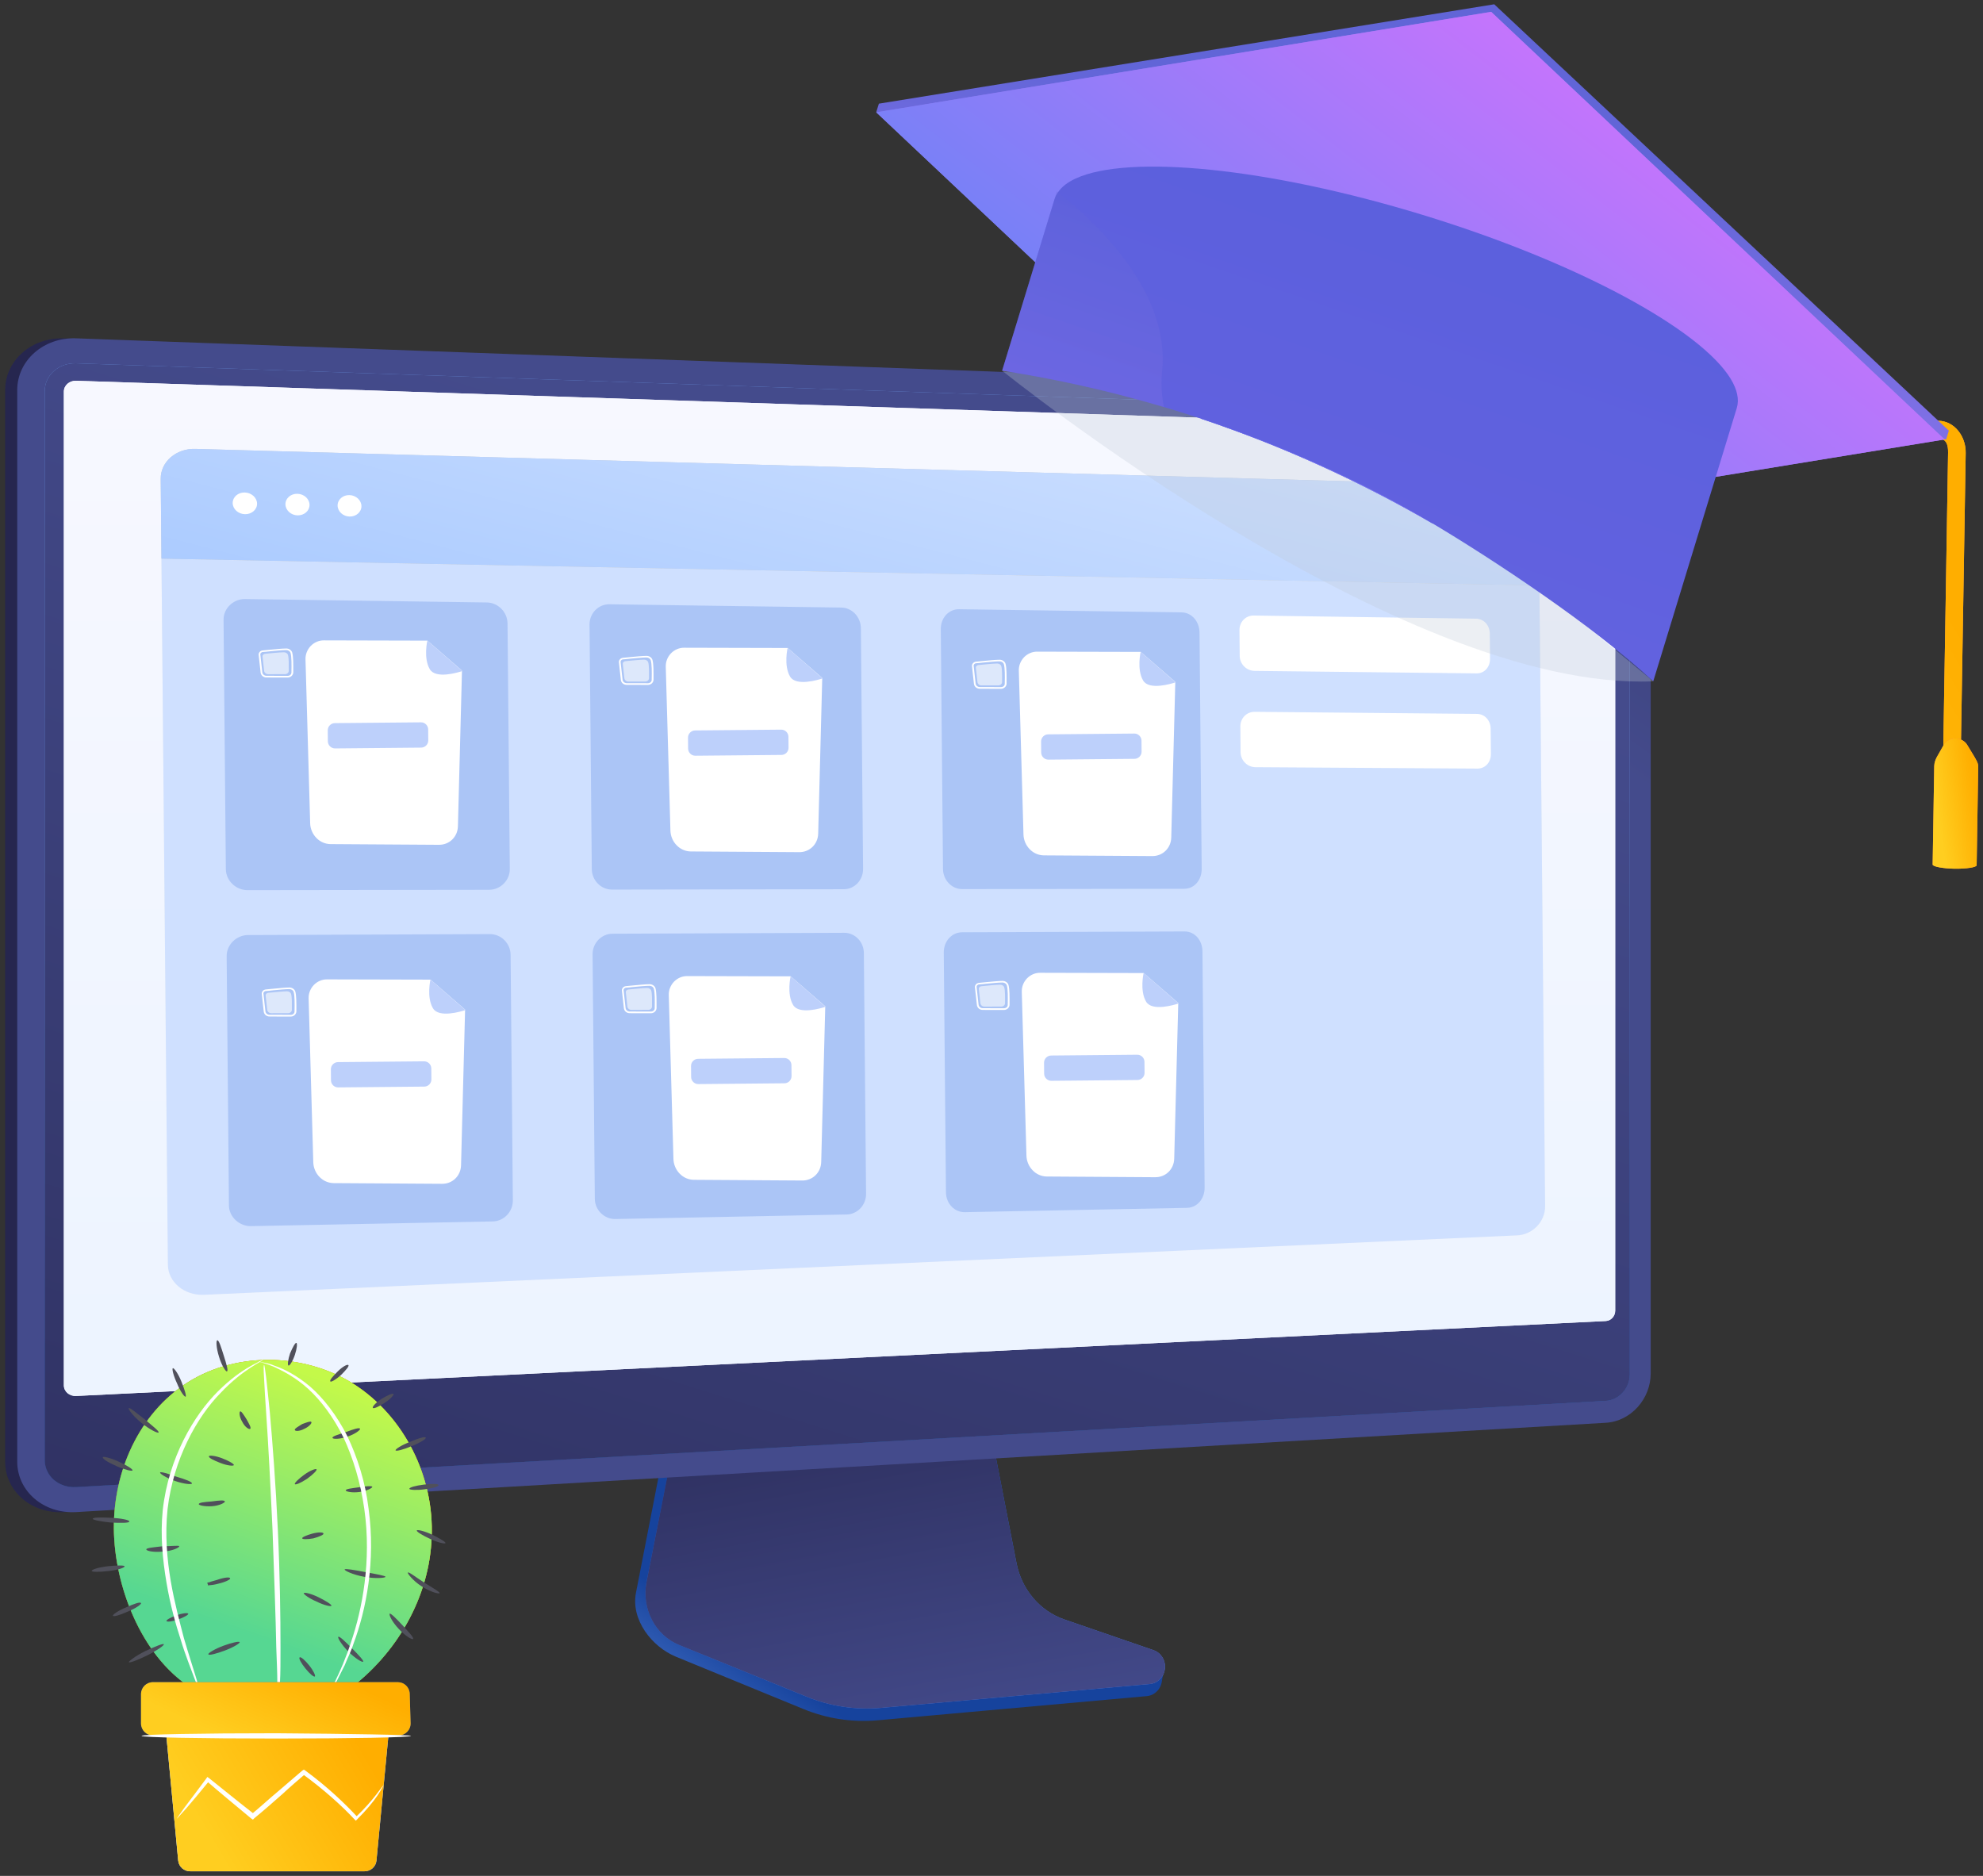 <svg width="333" height="315" viewBox="0 0 333 315" fill="none" xmlns="http://www.w3.org/2000/svg">
<rect x="0" y="0" width="333" height="315" fill="#333333" stroke="none"/>
<path d="M10.757 253.918C5.308 254.234 0.864 250.432 0.864 245.439V65.516C0.864 60.523 5.308 56.623 10.757 56.82L267.631 66.137C271.79 66.284 275.17 69.938 275.17 74.281V230.618C275.17 234.951 271.8 238.684 267.631 238.92L10.757 253.918Z" fill="url(#paint0_linear)"/>
<path d="M178.228 273.832C174.118 272.404 171.054 268.75 170.187 264.26L164.215 233.248L113.093 235.149L106.796 267.46C105.919 271.98 109.447 276.52 113.507 278.194L134.89 286.969C138.871 288.604 143.147 289.254 147.394 288.87L192.595 284.812C193.915 284.694 194.979 283.601 195.127 282.212C195.285 280.814 196.211 279.248 194.95 278.805L178.228 273.832Z" fill="url(#paint1_linear)"/>
<path d="M178.729 271.939C174.63 270.531 171.565 266.917 170.698 262.485L164.726 231.868L114.855 233.749L108.568 265.647C107.691 270.118 110.017 274.598 114.077 276.243L135.44 284.909C139.411 286.524 143.688 287.165 147.935 286.79L193.086 282.782C194.407 282.664 195.461 281.591 195.619 280.212C195.776 278.833 194.978 277.533 193.717 277.1L178.729 271.939Z" fill="url(#paint2_linear)"/>
<path d="M178.729 271.939C174.63 270.531 171.565 266.917 170.698 262.485L164.726 231.868L114.855 233.749L108.568 265.647C107.691 270.118 110.017 274.598 114.077 276.243L135.44 284.909C139.411 286.524 143.688 287.165 147.935 286.79L193.086 282.782C194.407 282.664 195.461 281.591 195.619 280.212C195.776 278.833 194.978 277.533 193.717 277.1L178.729 271.939Z" fill="url(#paint3_linear)"/>
<path d="M12.787 253.91C7.347 254.225 2.893 250.424 2.893 245.431V65.508C2.893 60.515 7.347 56.615 12.787 56.812L269.661 66.129C273.819 66.276 277.199 69.93 277.199 74.273V230.61C277.199 234.943 273.829 238.675 269.661 238.912L12.787 253.91Z" fill="url(#paint4_linear)"/>
<path d="M269.66 69.802L12.785 61.007C9.879 60.909 7.514 62.987 7.514 65.656V205.645V245.185C7.514 247.854 9.879 249.882 12.785 249.715L269.66 235.238C271.887 235.11 273.69 233.121 273.69 230.797V195.068V74.154C273.69 71.83 271.887 69.88 269.66 69.802Z" fill="url(#paint5_linear)"/>
<path d="M269.66 69.802L12.785 61.007C9.879 60.909 7.514 62.987 7.514 65.656V205.645V245.185C7.514 247.854 9.879 249.882 12.785 249.715L269.66 235.238C271.887 235.11 273.69 233.121 273.69 230.797V195.068V74.154C273.69 71.83 271.887 69.88 269.66 69.802Z" fill="url(#paint6_linear)"/>
<path d="M269.66 69.802L12.785 61.007C9.879 60.909 7.514 62.987 7.514 65.656V205.645V245.185C7.514 247.854 9.879 249.882 12.785 249.715L269.66 235.238C271.887 235.11 273.69 233.121 273.69 230.797V195.068V74.154C273.69 71.83 271.887 69.88 269.66 69.802Z" fill="url(#paint7_linear)"/>
<path d="M12.786 234.41C11.653 234.469 10.726 233.661 10.726 232.627V65.753C10.726 64.719 11.653 63.901 12.786 63.941L269.66 72.38C270.527 72.41 271.237 73.168 271.237 74.074V220.101C271.237 221.007 270.527 221.785 269.66 221.824L12.786 234.41Z" fill="white"/>
<path d="M12.786 234.41C11.653 234.469 10.726 233.661 10.726 232.627V65.753C10.726 64.719 11.653 63.901 12.786 63.941L269.66 72.38C270.527 72.41 271.237 73.168 271.237 74.074V220.101C271.237 221.007 270.527 221.785 269.66 221.824L12.786 234.41Z" fill="url(#paint8_linear)"/>
<path d="M27.112 93.826L28.188 212.355C28.215 215.276 30.928 217.552 34.217 217.429L254.727 207.446C257.357 207.349 259.492 205.142 259.468 202.53L258.508 98.315L27.112 93.826Z" fill="url(#paint9_linear)"/>
<path d="M27.112 93.826L28.188 212.355C28.215 215.276 30.928 217.552 34.217 217.429L254.727 207.446C257.357 207.349 259.492 205.142 259.468 202.53L258.508 98.315L27.112 93.826Z" fill="#CFE0FF"/>
<path d="M258.498 98.312L258.388 86.351C258.364 83.802 256.24 81.654 253.661 81.585L32.801 75.378C29.582 75.284 26.963 77.548 26.989 80.407L27.113 93.812L258.498 98.312Z" fill="#BFC8D6"/>
<path d="M258.498 98.312L258.388 86.351C258.364 83.802 256.24 81.654 253.661 81.585L32.801 75.378C29.582 75.284 26.963 77.548 26.989 80.407L27.113 93.812L258.498 98.312Z" fill="url(#paint10_linear)"/>
<path d="M43.169 84.569C43.179 85.57 42.268 86.363 41.144 86.343C40.009 86.322 39.083 85.484 39.074 84.473C39.065 83.462 39.975 82.669 41.11 82.7C42.234 82.731 43.16 83.568 43.169 84.569Z" fill="white"/>
<path d="M51.978 84.776C51.988 85.777 51.087 86.559 49.973 86.539C48.859 86.518 47.944 85.68 47.934 84.679C47.925 83.678 48.825 82.885 49.94 82.916C51.064 82.947 51.969 83.775 51.978 84.776Z" fill="white"/>
<path d="M60.697 84.986C60.706 85.976 59.816 86.758 58.712 86.738C57.608 86.717 56.703 85.889 56.694 84.888C56.685 83.897 57.575 83.105 58.679 83.136C59.782 83.167 60.688 83.995 60.697 84.986Z" fill="white"/>
<path d="M85.229 104.696C85.211 102.776 83.629 101.191 81.762 101.167L41.129 100.593C39.211 100.57 37.523 102.133 37.541 104.084L37.926 145.944C37.944 147.894 39.63 149.478 41.548 149.471L82.144 149.416C84.011 149.409 85.626 147.856 85.609 145.926L85.229 104.696Z" fill="#ABC5F6"/>
<path d="M48.317 113.772C48.317 113.772 48.296 113.773 48.317 113.772L44.752 113.765C44.243 113.769 43.833 113.426 43.767 112.957L43.434 109.979C43.412 109.796 43.472 109.632 43.593 109.488C43.713 109.323 43.916 109.24 44.14 109.217C44.445 109.194 44.852 109.149 45.3 109.104C46.236 109.014 47.396 108.901 48.068 108.895C48.537 108.891 48.947 109.173 49.073 109.58C49.262 110.272 49.254 111.559 49.246 112.947C49.209 113.397 48.806 113.768 48.317 113.772ZM44.142 109.483C44 109.484 43.879 109.567 43.798 109.649C43.737 109.731 43.698 109.834 43.719 109.936L44.052 112.913C44.096 113.24 44.403 113.482 44.77 113.479L48.314 113.487C48.66 113.483 48.943 113.236 48.941 112.93C48.969 111.561 48.977 110.295 48.788 109.644C48.704 109.359 48.397 109.157 48.05 109.161C47.399 109.167 46.239 109.279 45.303 109.37C44.855 109.435 44.448 109.459 44.142 109.483Z" fill="white"/>
<path opacity="0.6" d="M44.532 109.783C45.285 109.715 46.892 109.537 47.666 109.53C47.992 109.527 48.279 109.708 48.363 109.993C48.511 110.543 48.5 111.645 48.489 112.646C48.492 112.952 48.209 113.2 47.863 113.203L45.032 113.209C44.685 113.212 44.398 112.97 44.355 112.664L44.088 110.277C44.045 110.033 44.247 109.806 44.532 109.783Z" fill="white"/>
<path d="M77.575 112.606L77.576 112.708L76.898 138.746C76.853 140.523 75.46 141.884 73.688 141.859L55.498 141.742C54.622 141.73 53.763 141.37 53.125 140.702C52.488 140.055 52.113 139.16 52.085 138.262L51.302 110.746C51.274 109.889 51.593 109.089 52.178 108.471C52.763 107.874 53.554 107.519 54.41 107.532L71.784 107.575L77.575 112.606Z" fill="white"/>
<path d="M77.635 112.689C77.635 112.689 77.615 112.689 77.554 112.71C76.965 112.899 73.167 114.078 72.174 112.372C71.077 110.524 71.763 107.557 71.763 107.557L77.553 112.608L77.635 112.689Z" fill="#BDD0FB"/>
<path d="M71.901 122.486C71.895 121.833 71.361 121.287 70.689 121.293L56.229 121.427C55.577 121.433 55.032 121.969 55.038 122.642L55.055 124.48C55.061 125.133 55.596 125.679 56.268 125.673L70.728 125.539C71.379 125.533 71.924 124.997 71.918 124.324L71.901 122.486Z" fill="#BDD0FB"/>
<path d="M85.742 160.321C85.724 158.402 84.142 156.848 82.275 156.854L41.65 157.013C39.731 157.021 38.044 158.615 38.062 160.566L38.447 202.426C38.465 204.376 40.233 205.929 42.151 205.89L82.751 205.102C84.617 205.064 86.139 203.481 86.121 201.551L85.742 160.321Z" fill="#ABC5F6"/>
<path d="M144.563 105.479C144.545 103.59 143.067 102.045 141.282 102.021L102.331 101.472C100.495 101.448 98.982 102.979 99 104.889L99.377 145.923C99.395 147.832 100.926 149.387 102.772 149.38L141.707 149.319C143.502 149.313 144.952 147.782 144.935 145.904L144.563 105.479Z" fill="#ABC5F6"/>
<path d="M145.065 160.033C145.048 158.145 143.569 156.631 141.785 156.637L102.84 156.791C101.004 156.797 99.492 158.359 99.51 160.269L99.887 201.303C99.905 203.212 101.497 204.735 103.332 204.698L142.189 203.936C143.983 203.899 145.454 202.347 145.437 200.459L145.065 160.033Z" fill="#ABC5F6"/>
<path d="M201.432 106.233C201.415 104.386 200.153 102.86 198.431 102.834L161.068 102.302C159.294 102.277 157.967 103.776 157.984 105.654L158.354 145.904C158.372 147.782 159.809 149.297 161.583 149.301L198.868 149.245C200.591 149.24 201.814 147.742 201.797 145.895L201.432 106.233Z" fill="#ABC5F6"/>
<path d="M201.925 159.747C201.908 157.899 200.646 156.404 198.924 156.41L161.567 156.548C159.793 156.555 158.467 158.084 158.484 159.962L158.854 200.212C158.872 202.09 160.278 203.584 162.041 203.547L199.341 202.821C201.063 202.784 202.307 201.266 202.29 199.408L201.925 159.747Z" fill="#ABC5F6"/>
<path d="M247.862 103.892L210.541 103.36C209.169 103.342 208.127 104.445 208.14 105.818L208.179 110.131C208.192 111.514 209.316 112.639 210.688 112.657L247.947 113.076C249.288 113.095 250.226 112.003 250.214 110.64L250.175 106.378C250.162 105.027 249.203 103.91 247.862 103.892Z" fill="white"/>
<path d="M248.01 119.877L210.691 119.53C209.319 119.522 208.277 120.626 208.29 121.998L208.329 126.312C208.342 127.695 209.466 128.82 210.838 128.828L248.095 129.061C249.436 129.069 250.374 127.977 250.362 126.615L250.323 122.353C250.31 121.001 249.351 119.885 248.01 119.877Z" fill="white"/>
<path d="M108.813 115.012C108.813 115.012 108.792 115.012 108.813 115.012L105.248 115.004C104.739 115.008 104.329 114.665 104.263 114.196L103.93 111.218C103.908 111.035 103.968 110.871 104.089 110.727C104.209 110.562 104.412 110.479 104.636 110.456C104.941 110.433 105.348 110.388 105.796 110.343C106.732 110.253 107.892 110.14 108.564 110.134C109.033 110.13 109.443 110.412 109.569 110.819C109.758 111.511 109.75 112.798 109.742 114.186C109.706 114.636 109.302 115.007 108.813 115.012ZM104.639 110.722C104.496 110.723 104.374 110.806 104.294 110.888C104.233 110.97 104.194 111.073 104.215 111.175L104.548 114.153C104.592 114.479 104.899 114.721 105.266 114.718L108.81 114.726C109.156 114.722 109.439 114.475 109.436 114.169C109.465 112.8 109.473 111.534 109.284 110.883C109.2 110.598 108.893 110.396 108.546 110.4C107.895 110.406 106.735 110.518 105.798 110.609C105.351 110.674 104.944 110.698 104.639 110.722Z" fill="white"/>
<path opacity="0.6" d="M105.029 111.023C105.782 110.955 107.389 110.776 108.163 110.769C108.489 110.766 108.776 110.947 108.86 111.232C109.008 111.782 108.997 112.885 108.986 113.885C108.989 114.192 108.706 114.439 108.36 114.443L105.529 114.448C105.183 114.452 104.895 114.209 104.852 113.903L104.585 111.517C104.542 111.272 104.744 111.046 105.029 111.023Z" fill="white"/>
<path d="M138.073 113.839L138.074 113.942L137.396 139.98C137.352 141.757 135.959 143.118 134.186 143.093L115.996 142.976C115.12 142.963 114.261 142.604 113.624 141.936C112.986 141.289 112.611 140.394 112.583 139.496L111.8 111.98C111.772 111.122 112.091 110.323 112.676 109.705C113.261 109.108 114.052 108.753 114.908 108.766L132.283 108.809L138.073 113.839Z" fill="white"/>
<path d="M138.134 113.923C138.134 113.923 138.113 113.923 138.052 113.944C137.463 114.133 133.665 115.312 132.672 113.606C131.576 111.758 132.261 108.791 132.261 108.791L138.051 113.842L138.134 113.923Z" fill="#BDD0FB"/>
<path d="M132.4 123.715C132.394 123.062 131.859 122.516 131.187 122.522L116.727 122.656C116.075 122.662 115.53 123.198 115.536 123.871L115.553 125.708C115.559 126.362 116.094 126.908 116.766 126.902L131.226 126.768C131.878 126.762 132.423 126.226 132.417 125.552L132.4 123.715Z" fill="#BDD0FB"/>
<path d="M168.103 115.662C168.103 115.662 168.083 115.662 168.103 115.662L164.539 115.654C164.03 115.658 163.619 115.315 163.554 114.846L163.221 111.868C163.199 111.685 163.258 111.521 163.379 111.377C163.5 111.212 163.703 111.129 163.927 111.106C164.232 111.083 164.639 111.038 165.087 110.993C166.023 110.903 167.183 110.79 167.855 110.784C168.323 110.78 168.733 111.062 168.859 111.469C169.049 112.161 169.04 113.448 169.033 114.836C168.996 115.286 168.592 115.657 168.103 115.662ZM163.929 111.372C163.787 111.373 163.665 111.456 163.584 111.538C163.524 111.62 163.484 111.723 163.506 111.825L163.839 114.803C163.882 115.129 164.19 115.371 164.557 115.368L168.101 115.376C168.447 115.373 168.73 115.125 168.727 114.819C168.755 113.45 168.764 112.184 168.575 111.533C168.491 111.248 168.183 111.046 167.837 111.05C167.185 111.056 166.025 111.168 165.089 111.259C164.642 111.324 164.234 111.348 163.929 111.372Z" fill="white"/>
<path opacity="0.6" d="M164.319 111.672C165.072 111.604 166.68 111.425 167.453 111.418C167.779 111.415 168.066 111.596 168.15 111.881C168.298 112.431 168.288 113.534 168.276 114.534C168.279 114.841 167.996 115.088 167.65 115.092L164.819 115.097C164.473 115.101 164.185 114.858 164.142 114.552L163.876 112.166C163.833 111.921 164.034 111.695 164.319 111.672Z" fill="white"/>
<path d="M197.362 114.498L197.363 114.6L196.685 140.639C196.64 142.416 195.247 143.777 193.475 143.752L175.285 143.635C174.409 143.622 173.55 143.263 172.912 142.595C172.275 141.948 171.9 141.053 171.871 140.154L171.089 112.639C171.061 111.781 171.379 110.982 171.964 110.364C172.55 109.767 173.341 109.412 174.196 109.425L191.571 109.468L197.362 114.498Z" fill="white"/>
<path d="M197.422 114.582C197.422 114.582 197.401 114.582 197.34 114.603C196.751 114.792 192.953 115.971 191.96 114.265C190.863 112.417 191.549 109.45 191.549 109.45L197.339 114.501L197.422 114.582Z" fill="#BDD0FB"/>
<path d="M191.689 124.371C191.683 123.718 191.148 123.171 190.476 123.178L176.016 123.312C175.364 123.318 174.819 123.853 174.825 124.527L174.842 126.364C174.848 127.018 175.383 127.564 176.055 127.558L190.515 127.424C191.167 127.418 191.712 126.882 191.705 126.208L191.689 124.371Z" fill="#BDD0FB"/>
<path d="M48.839 170.701C48.839 170.701 48.819 170.701 48.839 170.701L45.275 170.693C44.766 170.697 44.355 170.354 44.29 169.885L43.957 166.907C43.935 166.724 43.994 166.56 44.115 166.416C44.236 166.251 44.439 166.168 44.663 166.145C44.968 166.122 45.375 166.078 45.823 166.033C46.759 165.942 47.919 165.829 48.591 165.823C49.059 165.819 49.469 166.101 49.595 166.508C49.785 167.201 49.776 168.487 49.769 169.875C49.732 170.325 49.328 170.696 48.839 170.701ZM44.665 166.411C44.523 166.412 44.401 166.495 44.32 166.577C44.26 166.66 44.22 166.762 44.242 166.864L44.575 169.842C44.618 170.168 44.926 170.41 45.293 170.407L48.837 170.415C49.183 170.412 49.466 170.164 49.463 169.858C49.491 168.49 49.5 167.224 49.311 166.572C49.227 166.287 48.919 166.086 48.573 166.089C47.921 166.095 46.761 166.208 45.825 166.298C45.378 166.363 44.97 166.388 44.665 166.411Z" fill="white"/>
<path opacity="0.6" d="M45.055 166.711C45.808 166.643 47.416 166.465 48.19 166.458C48.516 166.455 48.803 166.636 48.887 166.921C49.034 167.471 49.024 168.574 49.013 169.574C49.016 169.88 48.733 170.128 48.386 170.131L45.555 170.137C45.209 170.14 44.922 169.898 44.878 169.592L44.612 167.206C44.569 166.961 44.77 166.734 45.055 166.711Z" fill="white"/>
<path d="M78.099 169.531L78.1 169.634L77.422 195.672C77.378 197.449 75.985 198.81 74.213 198.785L56.022 198.668C55.146 198.655 54.287 198.296 53.65 197.628C53.012 196.981 52.638 196.086 52.609 195.188L51.827 167.672C51.798 166.814 52.117 166.015 52.702 165.397C53.287 164.8 54.078 164.445 54.934 164.458L72.309 164.501L78.099 169.531Z" fill="white"/>
<path d="M78.16 169.615C78.16 169.615 78.139 169.615 78.079 169.636C77.49 169.825 73.692 171.004 72.698 169.298C71.602 167.45 72.287 164.483 72.287 164.483L78.078 169.534L78.16 169.615Z" fill="#BDD0FB"/>
<path d="M72.426 179.41C72.42 178.757 71.885 178.21 71.213 178.217L56.753 178.35C56.101 178.356 55.556 178.892 55.563 179.566L55.58 181.403C55.586 182.057 56.12 182.603 56.792 182.597L71.252 182.463C71.904 182.457 72.449 181.921 72.443 181.247L72.426 179.41Z" fill="#BDD0FB"/>
<path d="M109.32 170.144C109.32 170.144 109.3 170.144 109.32 170.144L105.756 170.136C105.246 170.141 104.836 169.798 104.77 169.329L104.438 166.351C104.415 166.167 104.475 166.003 104.596 165.859C104.717 165.695 104.92 165.611 105.143 165.589C105.449 165.566 105.856 165.521 106.303 165.476C107.239 165.386 108.399 165.273 109.072 165.267C109.54 165.262 109.95 165.544 110.076 165.952C110.266 166.644 110.257 167.93 110.249 169.319C110.213 169.768 109.809 170.14 109.32 170.144ZM105.146 165.854C105.003 165.856 104.882 165.938 104.801 166.021C104.741 166.103 104.701 166.205 104.722 166.307L105.055 169.285C105.099 169.612 105.407 169.854 105.773 169.85L109.317 169.858C109.664 169.855 109.947 169.608 109.944 169.301C109.972 167.933 109.981 166.667 109.791 166.015C109.707 165.73 109.4 165.529 109.054 165.532C108.402 165.538 107.242 165.651 106.306 165.741C105.858 165.807 105.451 165.831 105.146 165.854Z" fill="white"/>
<path opacity="0.6" d="M105.536 166.155C106.289 166.087 107.897 165.908 108.671 165.901C108.997 165.898 109.283 166.079 109.368 166.364C109.515 166.914 109.505 168.017 109.494 169.018C109.497 169.324 109.214 169.571 108.867 169.575L106.036 169.58C105.69 169.584 105.403 169.341 105.359 169.035L105.093 166.649C105.05 166.404 105.251 166.178 105.536 166.155Z" fill="white"/>
<path d="M138.58 168.977L138.581 169.079L137.903 195.118C137.859 196.895 136.466 198.256 134.693 198.231L116.503 198.114C115.627 198.101 114.768 197.742 114.131 197.074C113.493 196.426 113.118 195.532 113.09 194.633L112.307 167.118C112.279 166.26 112.598 165.461 113.183 164.843C113.768 164.246 114.559 163.891 115.415 163.904L132.79 163.947L138.58 168.977Z" fill="white"/>
<path d="M138.641 169.061C138.641 169.061 138.62 169.061 138.559 169.082C137.97 169.271 134.172 170.45 133.179 168.744C132.082 166.896 132.768 163.929 132.768 163.929L138.558 168.98L138.641 169.061Z" fill="#BDD0FB"/>
<path d="M132.906 178.853C132.9 178.199 132.365 177.653 131.693 177.659L117.233 177.793C116.581 177.799 116.036 178.335 116.043 179.009L116.059 180.846C116.065 181.499 116.6 182.046 117.272 182.039L131.732 181.905C132.384 181.899 132.929 181.364 132.923 180.69L132.906 178.853Z" fill="#BDD0FB"/>
<path d="M168.6 169.593C168.6 169.593 168.58 169.593 168.6 169.593L165.035 169.585C164.526 169.59 164.116 169.246 164.05 168.777L163.717 165.799C163.695 165.616 163.755 165.452 163.876 165.308C163.996 165.144 164.199 165.06 164.423 165.037C164.728 165.014 165.135 164.97 165.583 164.925C166.519 164.834 167.679 164.722 168.351 164.715C168.82 164.711 169.23 164.993 169.356 165.4C169.545 166.093 169.537 167.379 169.529 168.768C169.493 169.217 169.089 169.588 168.6 169.593ZM164.426 165.303C164.283 165.304 164.162 165.387 164.081 165.469C164.021 165.552 163.981 165.654 164.002 165.756L164.335 168.734C164.379 169.06 164.686 169.302 165.053 169.299L168.597 169.307C168.943 169.304 169.226 169.056 169.224 168.75C169.252 167.382 169.26 166.116 169.071 165.464C168.987 165.179 168.68 164.978 168.333 164.981C167.682 164.987 166.522 165.1 165.586 165.19C165.138 165.255 164.731 165.28 164.426 165.303Z" fill="white"/>
<path opacity="0.6" d="M164.817 165.604C165.57 165.536 167.177 165.357 167.951 165.35C168.277 165.347 168.564 165.528 168.648 165.813C168.795 166.363 168.785 167.466 168.774 168.466C168.777 168.773 168.494 169.02 168.148 169.023L165.316 169.029C164.97 169.032 164.683 168.79 164.639 168.484L164.373 166.098C164.33 165.853 164.532 165.627 164.817 165.604Z" fill="white"/>
<path d="M197.859 168.424L197.86 168.526L197.182 194.565C197.137 196.342 195.744 197.702 193.972 197.678L175.782 197.56C174.906 197.548 174.047 197.188 173.409 196.52C172.772 195.873 172.397 194.978 172.369 194.08L171.586 166.564C171.558 165.707 171.877 164.908 172.462 164.29C173.047 163.692 173.838 163.338 174.693 163.35L192.068 163.394L197.859 168.424Z" fill="white"/>
<path d="M197.92 168.507C197.92 168.507 197.9 168.508 197.839 168.529C197.25 168.718 193.452 169.896 192.459 168.19C191.362 166.343 192.048 163.376 192.048 163.376L197.838 168.426L197.92 168.507Z" fill="#BDD0FB"/>
<path d="M192.187 178.302C192.181 177.649 191.646 177.103 190.974 177.109L176.514 177.243C175.862 177.249 175.317 177.785 175.323 178.458L175.34 180.296C175.346 180.949 175.881 181.495 176.553 181.489L191.013 181.355C191.665 181.349 192.21 180.813 192.204 180.139L192.187 178.302Z" fill="#BDD0FB"/>
<path opacity="0.3" d="M168.269 62.236C168.269 62.236 235.182 116.194 277.626 114.408C235.88 79.678 207.924 59.739 168.269 62.236Z" fill="#BFC8D6"/>
<path d="M327.612 138.06C326.929 138.046 326.148 137.474 326.148 136.79L327.138 76.024C327.166 74.642 326.817 73.638 325.437 73.61L235.768 72.159C235.085 72.145 234.541 71.35 234.541 70.652C234.555 69.968 235.127 69.187 235.81 69.187L325.493 70.652C328.24 70.694 330.15 73.317 330.094 76.066L329.104 136.832C329.104 137.53 328.309 138.074 327.612 138.06Z" fill="url(#paint11_linear)"/>
<path d="M327.612 138.06C326.929 138.046 326.148 137.474 326.148 136.79L327.138 76.024C327.166 74.642 326.817 73.638 325.437 73.61L235.768 72.159C235.085 72.145 234.541 71.35 234.541 70.652C234.555 69.968 235.127 69.187 235.81 69.187L325.493 70.652C328.24 70.694 330.15 73.317 330.094 76.066L329.104 136.832C329.104 137.53 328.309 138.074 327.612 138.06Z" fill="url(#paint12_linear)"/>
<path d="M331.558 127.08L330.401 125.168C330.01 124.443 329.188 123.996 328.365 123.996C327.542 123.996 326.762 124.443 326.357 125.168L325.256 127.108C325.005 127.582 324.823 128.099 324.809 128.643L324.545 145.177C324.545 145.526 326.343 145.847 328.226 145.875C330.122 145.903 331.934 145.652 331.934 145.289L332.199 128.712C332.213 128.154 331.837 127.582 331.558 127.08Z" fill="url(#paint13_linear)"/>
<path d="M331.558 127.08L330.401 125.168C330.01 124.443 329.188 123.996 328.365 123.996C327.542 123.996 326.762 124.443 326.357 125.168L325.256 127.108C325.005 127.582 324.823 128.099 324.809 128.643L324.545 145.177C324.545 145.526 326.343 145.847 328.226 145.875C330.122 145.903 331.934 145.652 331.934 145.289L332.199 128.712C332.213 128.154 331.837 127.582 331.558 127.08Z" fill="url(#paint14_linear)"/>
<path d="M205.147 71.503C216.386 75.48 227.345 80.461 238.025 86.447L322.8 72.592L326.802 73.82L327.15 72.703L327.262 72.313L250.923 0.719L147.59 17.407L147.492 17.714L147.144 18.83L150.281 19.793L205.147 71.503Z" fill="url(#paint15_linear)"/>
<path d="M240.479 87.856L326.565 73.791L250.407 1.988L147.144 18.857L201.745 70.331C215.033 74.782 227.945 80.614 240.479 87.856Z" fill="url(#paint16_linear)"/>
<path d="M240.479 87.856L326.565 73.791L250.407 1.988L147.144 18.857L201.745 70.331C215.033 74.782 227.945 80.614 240.479 87.856Z" fill="url(#paint17_linear)"/>
<path d="M240.828 88.05C250.812 94.022 267.376 104.92 277.625 114.408L291.651 68.53C292.098 67.065 291.721 65.418 290.634 63.618C285.558 55.302 264.964 44.056 238.918 36.089C212.872 28.121 189.517 25.903 180.664 29.963C179.297 30.591 178.265 31.372 177.666 32.293C177.401 32.656 177.206 33.047 177.08 33.465L168.282 62.251C174.124 63.144 182.1 64.637 191.386 67.19C216.735 74.139 234.54 84.297 240.828 88.05Z" fill="url(#paint18_linear)"/>
<path opacity="0.3" d="M195.457 68.353C195.053 66.385 194.941 64.348 195.151 62.241C196.419 49.488 185.153 38.214 177.666 32.283C177.61 32.228 177.54 32.186 177.485 32.13L168.282 62.227C177.498 63.664 186.562 65.701 195.457 68.353Z" fill="url(#paint19_linear)"/>
<g clip-path="url(#clip0)">
<path d="M32.856 283.884C24.129 278.842 19.498 267.166 19.142 257.612C18.785 248.059 22.793 238.152 30.719 232.668C39.001 226.918 50.846 227.006 59.395 232.402C67.944 237.887 72.931 248.059 72.486 258.143C72.13 268.227 66.608 277.78 58.415 283.796" fill="#E8505B"/>
<path d="M32.856 283.884C24.129 278.842 19.498 267.166 19.142 257.612C18.785 248.059 22.793 238.152 30.719 232.668C39.001 226.918 50.846 227.006 59.395 232.402C67.944 237.887 72.931 248.059 72.486 258.143C72.13 268.227 66.608 277.78 58.415 283.796" fill="url(#paint20_linear)"/>
<path d="M32.856 283.884C24.129 278.842 19.498 267.166 19.142 257.612C18.785 248.059 22.793 238.152 30.719 232.668C39.001 226.918 50.846 227.006 59.395 232.402C67.944 237.887 72.931 248.059 72.486 258.143C72.13 268.227 66.608 277.78 58.415 283.796" fill="url(#paint21_linear)"/>
<path d="M46.748 284.77C46.659 284.77 46.659 283.973 46.57 282.558C46.57 280.966 46.481 279.02 46.392 276.632C46.303 271.59 46.035 264.69 45.768 256.994C45.412 249.299 45.056 242.399 44.7 237.357C44.522 234.969 44.432 232.934 44.343 231.43C44.254 230.015 44.254 229.219 44.343 229.219C44.432 229.219 44.522 230.015 44.7 231.342C44.878 232.757 45.056 234.792 45.323 237.268C45.768 242.31 46.303 249.21 46.659 256.906C47.015 264.602 47.104 271.501 47.104 276.543C47.104 279.02 47.104 281.054 47.015 282.47C46.926 284.062 46.837 284.77 46.748 284.77Z" fill="white"/>
<path d="M21.722 255.49C21.722 255.755 20.297 255.755 18.605 255.667C16.913 255.49 15.578 255.224 15.578 255.047C15.578 254.782 17.002 254.782 18.695 254.87C20.387 254.959 21.722 255.224 21.722 255.49Z" fill="#50505B"/>
<path d="M22.257 246.908C22.168 247.085 21.011 246.82 19.586 246.201C18.161 245.582 17.181 244.962 17.27 244.697C17.27 244.52 18.517 244.786 19.853 245.405C21.278 246.024 22.346 246.732 22.257 246.908Z" fill="#50505B"/>
<path d="M26.621 240.541C26.532 240.718 25.197 240.099 23.772 238.949C22.347 237.799 21.456 236.56 21.634 236.472C21.812 236.295 22.881 237.268 24.306 238.329C25.642 239.479 26.799 240.364 26.621 240.541Z" fill="#50505B"/>
<path d="M31.163 234.527C30.985 234.615 30.272 233.642 29.738 232.316C29.114 230.989 28.847 229.839 29.025 229.75C29.203 229.662 29.916 230.635 30.45 231.962C30.985 233.289 31.341 234.439 31.163 234.527Z" fill="#50505B"/>
<path d="M38.109 230.28C37.931 230.368 37.218 229.307 36.773 227.803C36.328 226.388 36.239 225.061 36.506 225.061C36.773 225.061 37.129 226.211 37.574 227.626C38.02 229.041 38.376 230.191 38.109 230.28Z" fill="#50505B"/>
<path d="M49.776 225.502C49.954 225.591 49.864 226.475 49.508 227.537C49.152 228.598 48.618 229.394 48.44 229.306C48.261 229.217 48.351 228.333 48.707 227.271C49.152 226.21 49.597 225.414 49.776 225.502Z" fill="#50505B"/>
<path d="M58.503 229.221C58.681 229.398 58.057 230.105 57.256 230.901C56.365 231.697 55.564 232.14 55.475 231.963C55.297 231.786 55.92 231.078 56.721 230.282C57.523 229.486 58.325 229.044 58.503 229.221Z" fill="#50505B"/>
<path d="M66.072 234.084C66.161 234.261 65.538 234.969 64.558 235.588C63.579 236.207 62.688 236.65 62.599 236.384C62.51 236.207 63.133 235.5 64.113 234.88C65.093 234.261 65.983 233.907 66.072 234.084Z" fill="#50505B"/>
<path d="M71.506 241.423C71.595 241.599 70.526 242.307 69.102 242.838C67.677 243.457 66.519 243.722 66.43 243.545C66.341 243.369 67.41 242.661 68.835 242.13C70.259 241.511 71.417 241.157 71.506 241.423Z" fill="#50505B"/>
<path d="M73.643 249.386C73.643 249.651 72.575 249.917 71.239 250.094C69.903 250.271 68.745 250.182 68.745 250.005C68.745 249.74 69.814 249.474 71.15 249.298C72.485 249.121 73.643 249.121 73.643 249.386Z" fill="#50505B"/>
<path d="M74.801 259.117C74.712 259.294 73.554 259.028 72.218 258.409C70.882 257.79 69.903 257.171 69.992 256.994C70.081 256.817 71.239 257.082 72.574 257.701C73.821 258.321 74.89 258.94 74.801 259.117Z" fill="#50505B"/>
<path d="M73.82 267.52C73.731 267.697 72.306 267.344 70.793 266.37C69.279 265.397 68.388 264.159 68.477 264.071C68.655 263.894 69.724 264.778 71.238 265.751C72.663 266.636 73.909 267.344 73.82 267.52Z" fill="#50505B"/>
<path d="M69.368 275.213C69.19 275.39 68.032 274.682 66.963 273.532C65.806 272.294 65.271 271.144 65.45 270.967C65.628 270.879 66.518 271.763 67.587 272.913C68.656 274.063 69.546 275.036 69.368 275.213Z" fill="#50505B"/>
<path d="M27.511 276.102C27.6 276.279 26.353 277.163 24.75 277.96C23.147 278.756 21.723 279.286 21.633 279.109C21.633 278.933 22.791 278.048 24.394 277.252C26.086 276.456 27.422 275.925 27.511 276.102Z" fill="#50505B"/>
<path d="M23.682 269.202C23.771 269.379 22.791 270.087 21.455 270.617C20.119 271.237 19.051 271.502 18.962 271.325C18.873 271.148 19.852 270.44 21.188 269.91C22.524 269.291 23.593 268.937 23.682 269.202Z" fill="#50505B"/>
<path d="M20.922 263.01C20.922 263.276 19.764 263.63 18.25 263.806C16.736 263.983 15.489 263.983 15.4 263.806C15.4 263.541 16.558 263.187 18.072 263.01C19.586 262.833 20.922 262.833 20.922 263.01Z" fill="#50505B"/>
<path d="M30.094 259.646C30.183 259.823 29.026 260.442 27.423 260.531C25.82 260.708 24.573 260.442 24.573 260.177C24.573 259.911 25.82 259.823 27.334 259.646C28.848 259.646 30.094 259.469 30.094 259.646Z" fill="#50505B"/>
<path d="M37.753 252.128C37.842 252.305 36.862 252.836 35.615 252.924C34.369 253.013 33.3 252.747 33.389 252.57C33.389 252.305 34.369 252.217 35.526 252.128C36.773 251.951 37.753 251.863 37.753 252.128Z" fill="#50505B"/>
<path d="M39.267 246.027C39.178 246.203 38.198 246.115 37.04 245.673C35.883 245.23 34.992 244.788 35.081 244.523C35.17 244.346 36.15 244.434 37.308 244.877C38.465 245.319 39.356 245.85 39.267 246.027Z" fill="#50505B"/>
<path d="M42.028 239.922C41.85 240.098 41.138 239.656 40.692 238.772C40.158 237.887 40.158 237.091 40.336 237.003C40.514 236.914 40.959 237.622 41.405 238.329C41.85 239.125 42.206 239.745 42.028 239.922Z" fill="#50505B"/>
<path d="M38.643 265.041C38.732 265.218 37.841 265.661 36.684 265.926C36.06 266.103 35.437 266.191 34.992 266.191L34.813 265.749C35.081 265.661 35.259 265.749 35.348 265.838C35.348 265.926 35.259 266.103 34.992 266.28L34.813 265.838C35.17 265.661 35.704 265.484 36.416 265.307C37.663 264.865 38.643 264.776 38.643 265.041Z" fill="#50505B"/>
<path d="M40.247 275.745C40.336 275.922 39.179 276.629 37.754 277.16C36.329 277.691 34.993 278.045 34.993 277.779C34.904 277.602 36.062 276.895 37.487 276.364C38.911 275.833 40.158 275.568 40.247 275.745Z" fill="#50505B"/>
<path d="M31.608 270.969C31.697 271.146 30.895 271.588 29.916 271.942C28.936 272.296 28.046 272.384 27.957 272.207C27.867 272.03 28.669 271.588 29.649 271.234C30.628 270.881 31.519 270.792 31.608 270.969Z" fill="#50505B"/>
<path d="M32.232 249.122C32.143 249.299 30.896 249.211 29.383 248.68C27.869 248.149 26.8 247.442 26.889 247.265C26.978 247.088 28.225 247.442 29.65 247.972C31.164 248.415 32.321 248.857 32.232 249.122Z" fill="#50505B"/>
<path d="M53.16 246.733C53.249 246.91 52.537 247.618 51.557 248.325C50.488 249.033 49.598 249.387 49.509 249.21C49.42 249.033 50.132 248.325 51.112 247.618C52.091 246.91 53.071 246.556 53.16 246.733Z" fill="#50505B"/>
<path d="M54.317 257.526C54.406 257.703 53.605 258.057 52.625 258.322C51.645 258.499 50.755 258.499 50.755 258.322C50.666 258.145 51.467 257.792 52.447 257.526C53.427 257.261 54.317 257.261 54.317 257.526Z" fill="#50505B"/>
<path d="M55.653 269.641C55.564 269.818 54.407 269.553 53.16 268.934C51.913 268.403 50.933 267.695 51.023 267.518C51.111 267.341 52.269 267.607 53.516 268.226C54.763 268.845 55.742 269.464 55.653 269.641Z" fill="#50505B"/>
<path d="M52.893 281.499C52.715 281.676 52.002 281.056 51.29 280.172C50.577 279.287 50.132 278.491 50.31 278.314C50.488 278.137 51.201 278.756 51.913 279.641C52.626 280.526 52.982 281.322 52.893 281.499Z" fill="#50505B"/>
<path d="M52.269 238.771C52.447 238.948 51.913 239.568 51.111 239.921C50.31 240.364 49.508 240.364 49.508 240.098C49.419 239.921 50.042 239.568 50.755 239.125C51.467 238.86 52.18 238.595 52.269 238.771Z" fill="#50505B"/>
<path d="M62.512 249.653C62.601 249.83 61.621 250.361 60.374 250.538C59.039 250.715 58.059 250.449 58.059 250.272C58.059 250.007 59.039 249.919 60.285 249.742C61.443 249.565 62.423 249.476 62.512 249.653Z" fill="#50505B"/>
<path d="M60.462 239.922C60.551 240.099 59.66 240.807 58.325 241.249C56.989 241.691 55.831 241.691 55.831 241.426C55.831 241.161 56.81 240.895 58.146 240.453C59.304 240.011 60.373 239.657 60.462 239.922Z" fill="#50505B"/>
<path d="M64.738 264.779C64.738 264.956 63.135 265.133 61.176 264.779C59.216 264.426 57.791 263.718 57.88 263.541C57.97 263.364 59.483 263.63 61.354 263.983C63.224 264.337 64.738 264.603 64.738 264.779Z" fill="#50505B"/>
<path d="M60.997 279.021C60.819 279.198 59.661 278.49 58.504 277.34C57.346 276.19 56.633 274.952 56.812 274.863C56.99 274.686 57.969 275.659 59.127 276.809C60.196 277.871 61.086 278.844 60.997 279.021Z" fill="#50505B"/>
<path d="M44.165 228.332C44.254 228.509 40.87 229.836 37.041 233.905C33.122 237.885 29.115 244.962 28.135 253.454C27.69 257.7 28.046 261.769 28.67 265.484C29.293 269.111 30.184 272.384 30.896 275.126C31.698 277.868 32.41 279.991 32.855 281.495C33.3 282.998 33.568 283.794 33.568 283.883C33.479 283.883 33.122 283.087 32.588 281.671C32.054 280.168 31.163 278.045 30.362 275.391C29.471 272.649 28.581 269.464 27.957 265.749C27.334 262.034 26.889 257.877 27.334 253.542C28.313 244.785 32.588 237.62 36.596 233.64C38.644 231.605 40.514 230.278 41.939 229.482C42.651 229.04 43.186 228.863 43.542 228.598C43.987 228.421 44.165 228.332 44.165 228.332Z" fill="white"/>
<path d="M55.297 284.416C55.119 284.328 57.167 281.232 58.948 275.748C60.818 270.263 62.421 262.125 61.174 253.368C60.551 248.945 59.304 244.876 57.701 241.427C56.009 237.977 53.872 235.146 51.734 233.2C49.597 231.254 47.46 230.193 45.946 229.485C44.432 228.866 43.541 228.689 43.541 228.689C43.541 228.689 43.809 228.689 44.165 228.777C44.61 228.866 45.233 228.954 46.035 229.308C47.638 229.839 49.775 230.9 52.091 232.846C54.317 234.792 56.544 237.623 58.325 241.161C60.017 244.699 61.352 248.857 61.887 253.28C63.134 262.214 61.441 270.44 59.393 275.925C58.948 277.34 58.325 278.49 57.879 279.64C57.345 280.701 56.9 281.586 56.544 282.293C55.831 283.62 55.386 284.416 55.297 284.416Z" fill="white"/>
<path d="M29.725 286.995C28.541 286.987 27.608 288.005 27.72 289.184L29.922 312.413C30.02 313.44 30.882 314.224 31.913 314.224H61.227C62.257 314.224 63.119 313.441 63.218 312.415L65.419 289.421C65.531 288.252 64.616 287.238 63.442 287.23L29.725 286.995Z" fill="#5875A7"/>
<path d="M29.725 286.995C28.541 286.987 27.608 288.005 27.72 289.184L29.922 312.413C30.02 313.44 30.882 314.224 31.913 314.224H61.227C62.257 314.224 63.119 313.441 63.218 312.415L65.419 289.421C65.531 288.252 64.616 287.238 63.442 287.23L29.725 286.995Z" fill="url(#paint22_linear)"/>
<path d="M29.725 286.995C28.541 286.987 27.608 288.005 27.72 289.184L29.922 312.413C30.02 313.44 30.882 314.224 31.913 314.224H61.227C62.257 314.224 63.119 313.441 63.218 312.415L65.419 289.421C65.531 288.252 64.616 287.238 63.442 287.23L29.725 286.995Z" fill="url(#paint23_linear)"/>
<path d="M23.681 284.471C23.681 283.367 24.577 282.471 25.681 282.471H66.802C67.883 282.471 68.769 283.331 68.801 284.412L68.949 289.346C68.983 290.473 68.078 291.406 66.95 291.406H25.681C24.577 291.406 23.681 290.51 23.681 289.406V284.471Z" fill="#5875A7"/>
<path d="M23.681 284.471C23.681 283.367 24.577 282.471 25.681 282.471H66.802C67.883 282.471 68.769 283.331 68.801 284.412L68.949 289.346C68.983 290.473 68.078 291.406 66.95 291.406H25.681C24.577 291.406 23.681 290.51 23.681 289.406V284.471Z" fill="url(#paint24_linear)"/>
<path d="M69.011 291.49C69.011 291.756 58.859 291.933 46.391 291.933C33.923 291.933 23.771 291.756 23.771 291.49C23.771 291.225 33.923 291.048 46.391 291.048C58.859 291.136 69.011 291.313 69.011 291.49Z" fill="white"/>
<path d="M64.381 299.804C64.381 299.804 64.114 300.423 63.401 301.485C62.689 302.546 61.531 303.961 59.928 305.554L59.75 305.73L59.572 305.554C57.435 303.254 54.407 300.511 50.755 297.858H51.29C50.043 298.919 48.707 300.069 47.371 301.308C45.768 302.723 44.254 304.05 42.74 305.288L42.473 305.554L42.206 305.377C39.445 303.077 36.863 300.954 34.725 299.096L35.171 299.008C33.657 300.865 32.321 302.458 31.252 303.696C30.273 304.757 29.738 305.377 29.738 305.377C29.649 305.377 30.184 304.669 30.985 303.519C31.965 302.192 33.212 300.6 34.636 298.654L34.815 298.389L35.082 298.565C37.308 300.335 39.891 302.458 42.74 304.669H42.206C43.72 303.431 45.234 302.015 46.837 300.688C48.173 299.538 49.509 298.389 50.755 297.327L51.023 297.15L51.29 297.327C55.03 300.069 57.969 302.9 60.106 305.2H59.661C62.867 302.192 64.292 299.715 64.381 299.804Z" fill="white"/>
</g>
<defs>
<linearGradient id="paint0_linear" x1="29.524" y1="159.269" x2="75.076" y2="154.507" gradientUnits="userSpaceOnUse">
<stop offset="0.004" stop-color="#26264F"/>
<stop offset="1" stop-color="#444B8C"/>
</linearGradient>
<linearGradient id="paint1_linear" x1="126.63" y1="298.35" x2="136.273" y2="284.528" gradientUnits="userSpaceOnUse">
<stop stop-color="#4771C6"/>
<stop offset="0.996" stop-color="#16439D"/>
</linearGradient>
<linearGradient id="paint2_linear" x1="155.844" y1="294.806" x2="141.091" y2="214.667" gradientUnits="userSpaceOnUse">
<stop stop-color="#444B8C"/>
<stop offset="0" stop-color="#5484E7"/>
<stop offset="0.996" stop-color="#0039AB"/>
</linearGradient>
<linearGradient id="paint3_linear" x1="155.84" y1="294.806" x2="141.087" y2="214.667" gradientUnits="userSpaceOnUse">
<stop stop-color="#444B8C"/>
<stop offset="0.996" stop-color="#26264F"/>
</linearGradient>
<linearGradient id="paint4_linear" x1="192.281" y1="73.578" x2="266.139" y2="-31.899" gradientUnits="userSpaceOnUse">
<stop stop-color="#444B8C"/>
<stop offset="0.996" stop-color="#26264F"/>
</linearGradient>
<linearGradient id="paint5_linear" x1="160.175" y1="86.096" x2="67.815" y2="379.622" gradientUnits="userSpaceOnUse">
<stop stop-color="#444B8C"/>
<stop offset="0.996" stop-color="#26264F"/>
</linearGradient>
<linearGradient id="paint6_linear" x1="101.561" y1="220.27" x2="93.93" y2="145.419" gradientUnits="userSpaceOnUse">
<stop stop-color="#3B71C9"/>
<stop offset="0.996" stop-color="#6D9DEB"/>
</linearGradient>
<linearGradient id="paint7_linear" x1="160.171" y1="86.096" x2="67.811" y2="379.622" gradientUnits="userSpaceOnUse">
<stop stop-color="#444B8C"/>
<stop offset="0.996" stop-color="#26264F"/>
</linearGradient>
<linearGradient id="paint8_linear" x1="140.981" y1="63.939" x2="141.009" y2="225.227" gradientUnits="userSpaceOnUse">
<stop stop-color="#F7F8FF"/>
<stop offset="1" stop-color="#EDF4FF"/>
</linearGradient>
<linearGradient id="paint9_linear" x1="126.325" y1="380.21" x2="146.211" y2="108.595" gradientUnits="userSpaceOnUse">
<stop stop-color="white"/>
<stop offset="0.996" stop-color="#EBEFF2"/>
</linearGradient>
<linearGradient id="paint10_linear" x1="156.921" y1="45.754" x2="129.207" y2="152.743" gradientUnits="userSpaceOnUse">
<stop stop-color="#D3E3FF"/>
<stop offset="1" stop-color="#9CC2FF"/>
</linearGradient>
<linearGradient id="paint11_linear" x1="337.731" y1="9.949" x2="224.224" y2="199.994" gradientUnits="userSpaceOnUse">
<stop stop-color="#FFC444"/>
<stop offset="0.996" stop-color="#F36F56"/>
</linearGradient>
<linearGradient id="paint12_linear" x1="322.459" y1="93.524" x2="257.996" y2="131.311" gradientUnits="userSpaceOnUse">
<stop stop-color="#FFAE00"/>
<stop offset="1" stop-color="#FFCE20"/>
</linearGradient>
<linearGradient id="paint13_linear" x1="322.866" y1="181.571" x2="331.128" y2="114.716" gradientUnits="userSpaceOnUse">
<stop stop-color="#FFC444"/>
<stop offset="0.996" stop-color="#F36F56"/>
</linearGradient>
<linearGradient id="paint14_linear" x1="331.588" y1="131.728" x2="324.798" y2="132.732" gradientUnits="userSpaceOnUse">
<stop stop-color="#FFAE00"/>
<stop offset="1" stop-color="#FFCE20"/>
</linearGradient>
<linearGradient id="paint15_linear" x1="226.322" y1="111.589" x2="241.584" y2="19.192" gradientUnits="userSpaceOnUse">
<stop stop-color="#AA80F9"/>
<stop offset="0.996" stop-color="#6165D7"/>
</linearGradient>
<linearGradient id="paint16_linear" x1="270.548" y1="-39.236" x2="194.409" y2="153.847" gradientUnits="userSpaceOnUse">
<stop stop-color="#AA80F9"/>
<stop offset="0.996" stop-color="#6165D7"/>
</linearGradient>
<linearGradient id="paint17_linear" x1="219.84" y1="116.953" x2="316.636" y2="-8.196" gradientUnits="userSpaceOnUse">
<stop stop-color="#5C85F5"/>
<stop offset="1" stop-color="#F26DFF"/>
</linearGradient>
<linearGradient id="paint18_linear" x1="27.851" y1="651.485" x2="239.936" y2="38.365" gradientUnits="userSpaceOnUse">
<stop stop-color="#A275F8"/>
<stop offset="0.996" stop-color="#5C60DD"/>
</linearGradient>
<linearGradient id="paint19_linear" x1="171.655" y1="93.112" x2="191.113" y2="36.861" gradientUnits="userSpaceOnUse">
<stop stop-color="#AA80F9"/>
<stop offset="0.996" stop-color="#6165D7"/>
</linearGradient>
<linearGradient id="paint20_linear" x1="62.814" y1="247.996" x2="35.669" y2="272.762" gradientUnits="userSpaceOnUse">
<stop stop-color="#C0DD00"/>
<stop offset="1" stop-color="#5DA211"/>
</linearGradient>
<linearGradient id="paint21_linear" x1="45.817" y1="228.355" x2="30.899" y2="270.685" gradientUnits="userSpaceOnUse">
<stop stop-color="#C4F949"/>
<stop offset="1" stop-color="#56D792"/>
</linearGradient>
<linearGradient id="paint22_linear" x1="62.581" y1="296.607" x2="36.977" y2="311.741" gradientUnits="userSpaceOnUse">
<stop stop-color="#9DC3FF"/>
<stop offset="1" stop-color="#D3E3FF"/>
</linearGradient>
<linearGradient id="paint23_linear" x1="62.581" y1="296.607" x2="36.977" y2="311.741" gradientUnits="userSpaceOnUse">
<stop stop-color="#FFAE00"/>
<stop offset="1" stop-color="#FFCE20"/>
</linearGradient>
<linearGradient id="paint24_linear" x1="65.388" y1="285.628" x2="58.045" y2="301.37" gradientUnits="userSpaceOnUse">
<stop stop-color="#FFAE00"/>
<stop offset="1" stop-color="#FFCE20"/>
</linearGradient>
<clipPath id="clip0">
<rect width="59.4" height="89.164" fill="white" transform="translate(15.4 225.061)"/>
</clipPath>
</defs>
</svg>
